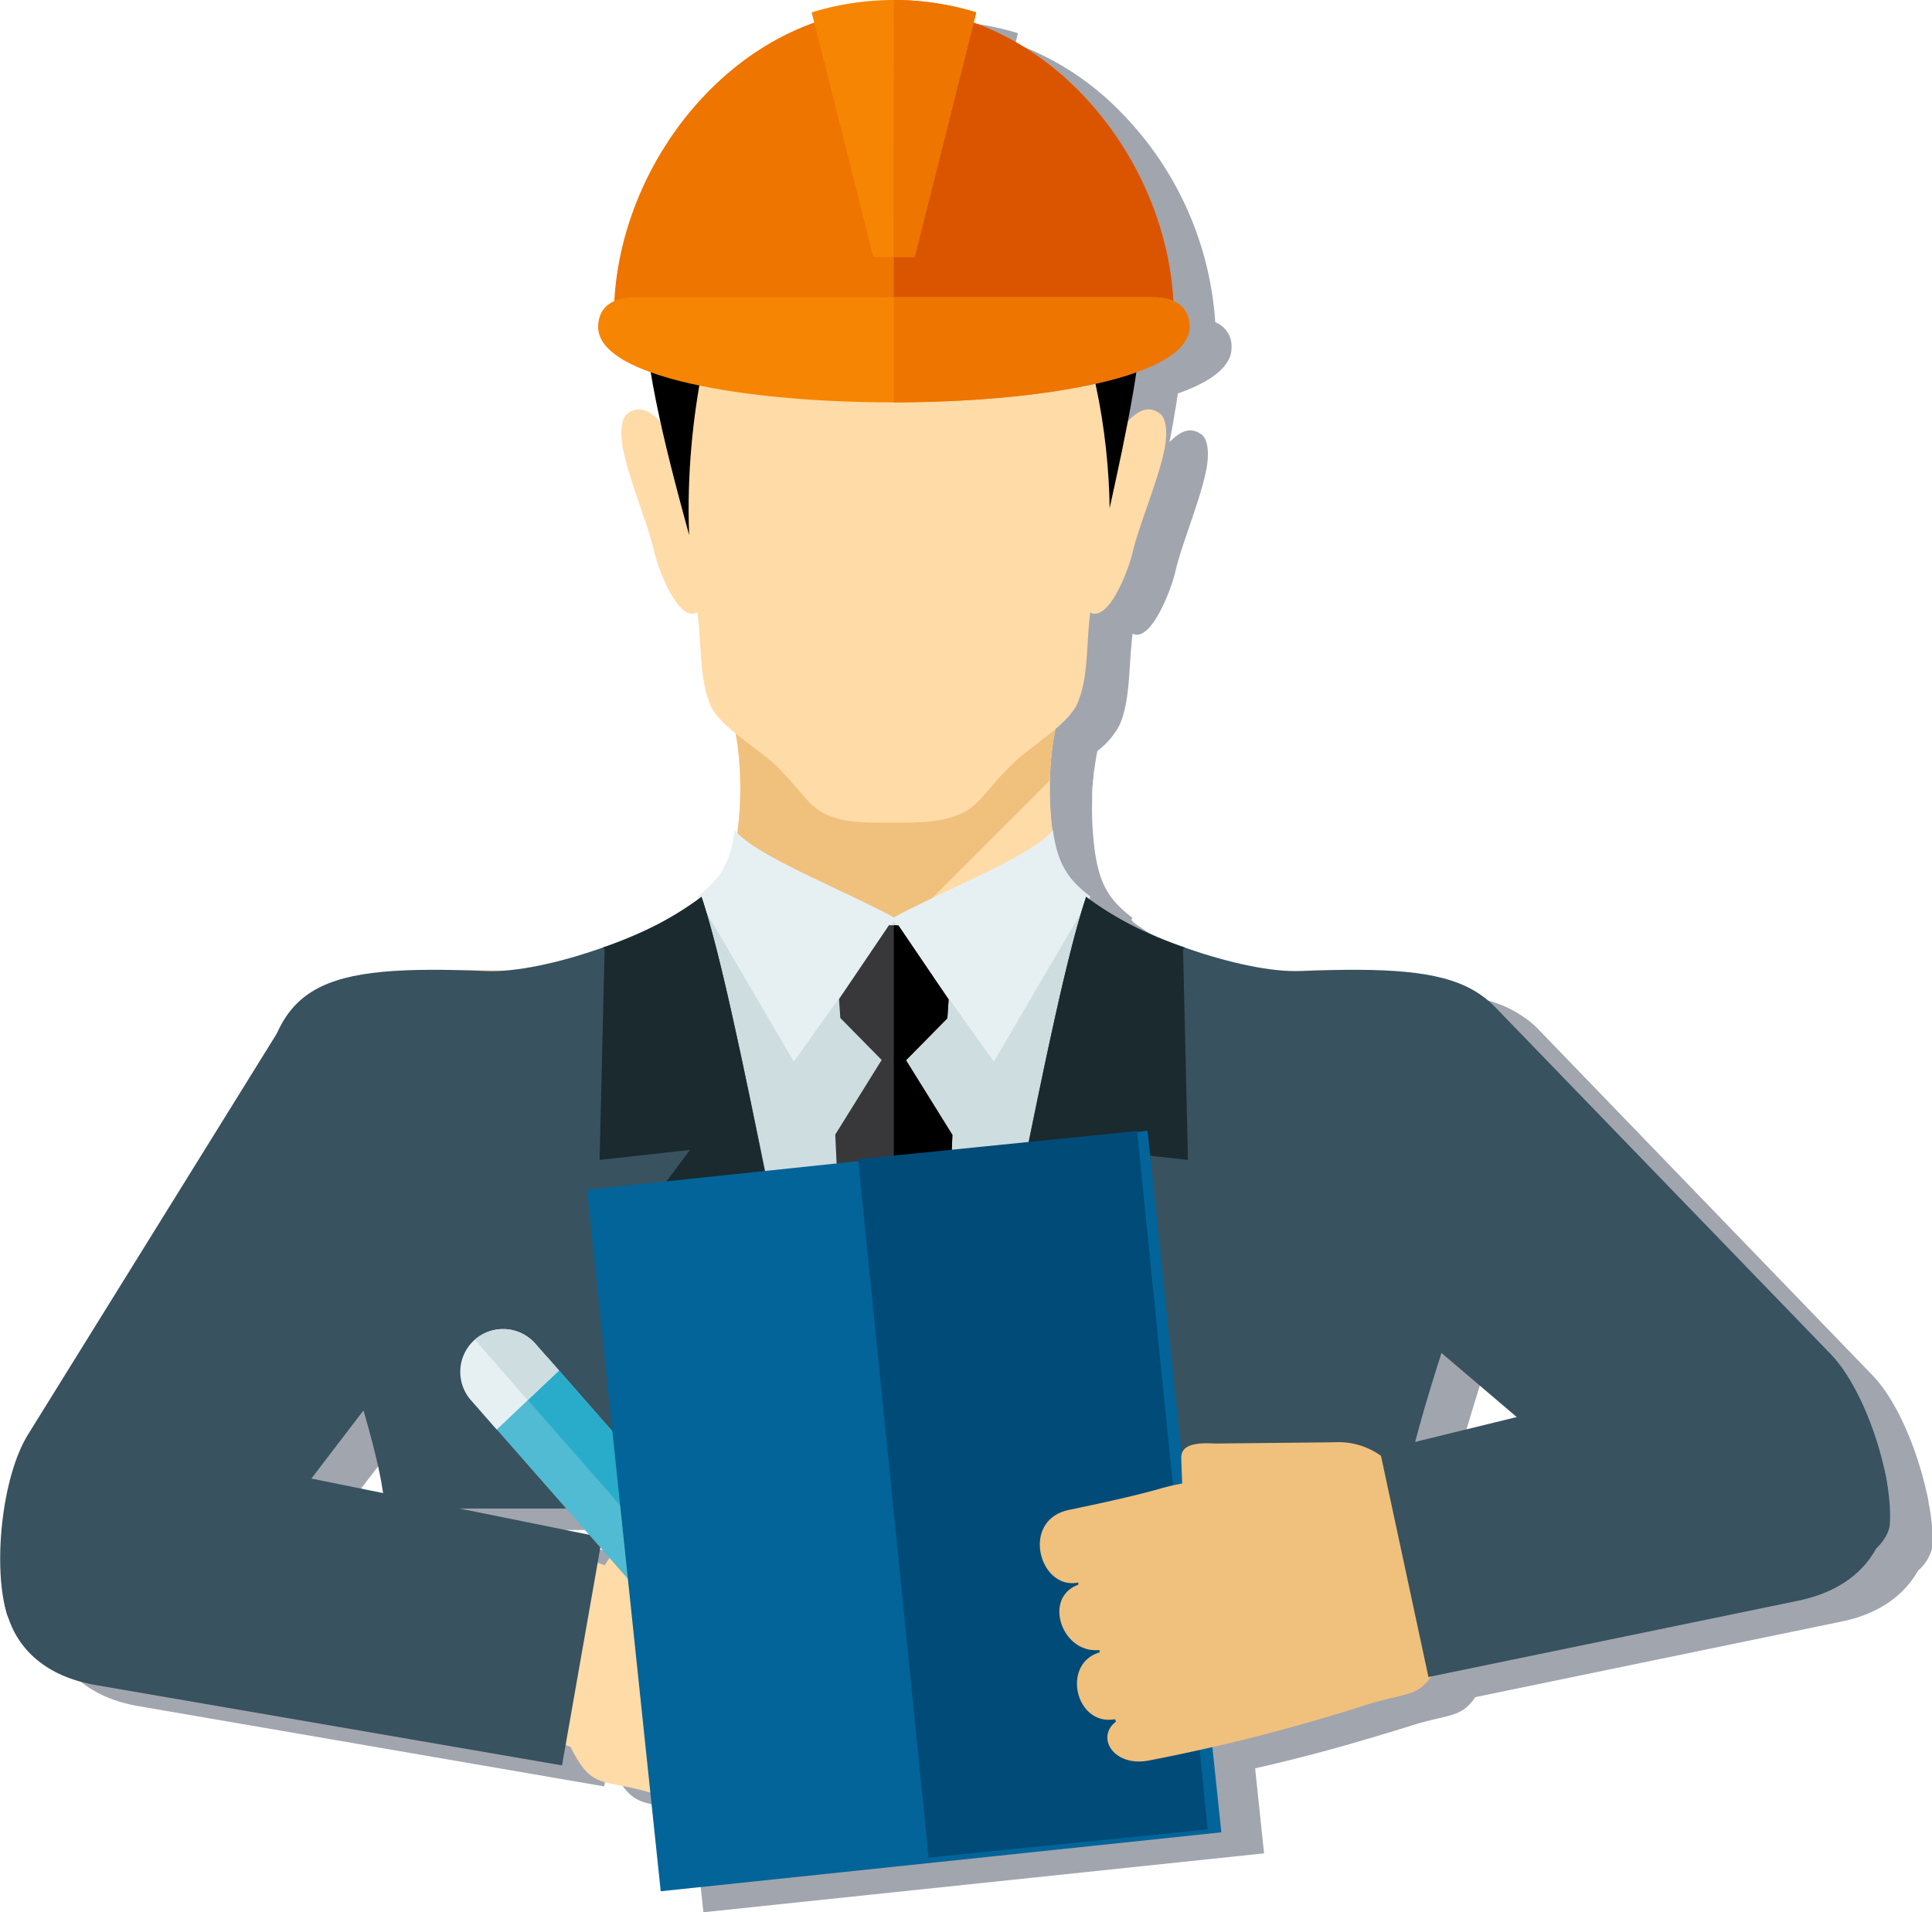 <svg xmlns="http://www.w3.org/2000/svg" viewBox="0 0 184.05 182.16"><defs><style>.cls-1{fill:#162035;opacity:0.4;}.cls-1,.cls-10,.cls-11,.cls-12,.cls-2,.cls-3,.cls-4,.cls-5,.cls-6,.cls-7,.cls-8,.cls-9{fill-rule:evenodd;}.cls-2{fill:#38525f;}.cls-3{fill:#ffdba7;}.cls-4{fill:#f0c07d;}.cls-5{fill:#cedde0;}.cls-6{fill:#e6f0f2;}.cls-7{fill:#38383a;}.cls-9{fill:#1a2a2f;}.cls-10{fill:#ed7500;}.cls-11{fill:#db5500;}.cls-12{fill:#f68503;}.cls-13{fill:#51bbd3;}.cls-14{fill:#29acca;}.cls-15{fill:#026499;}.cls-16{fill:#014b78;}</style></defs><title>Card_Illustration2</title><g id="Layer_2" data-name="Layer 2"><g id="Layer_1-2" data-name="Layer 1"><path class="cls-1" d="M183.76,143.34a11.47,11.47,0,0,0-.29-1.44c-.92-4.07-2.83-8.54-5.06-10.86L146.5,98a8.86,8.86,0,0,0-1.75-1.38c-2.7-1.77-6.83-2.28-13.08-2.19-1.55,0-3.27,0-5.16.08A38.52,38.52,0,0,1,116.12,92l-.51-.18-.85-.35-.56-.22-.76-.34-.59-.26-.69-.33-.6-.29-.6-.32-.59-.32-.54-.31-.56-.33-.52-.35-.45-.3c-.16-.11-.29-.23-.43-.34v-.1l-.12,0v0l.13-.23c-2.14-1.63-3.12-3.11-3.58-6.33,0,0,0,0,0,0a30.44,30.44,0,0,1-.26-4.79c0-.09,0-.18,0-.27,0-.47,0-.93.07-1.38,0-.17,0-.33.05-.49,0-.39.08-.77.13-1.15l.06-.43c.06-.37.12-.71.2-1.06A7.44,7.44,0,0,0,106.69,69c1-2.46.8-5.11,1.2-8.63,1.79.84,3.7-4.25,4.08-5.93.57-2.52,2.38-6.8,2.94-9.67.33-1.64.13-2.95-.42-3.36-.93-.69-1.87-.54-3.08.71.3-1.55.57-3.1.8-4.64,2.26-.79,3.89-1.76,4.64-2.89a4,4,0,0,0,.31-.57,2.58,2.58,0,0,0,.16-.87,2.46,2.46,0,0,0-1.55-2.46,31.49,31.49,0,0,0-9.35-20.36,26.62,26.62,0,0,0-9.69-6.17l.24-1A26.57,26.57,0,0,0,89.15,2h0a26.57,26.57,0,0,0-7.82,1.17l.24,1c-10.57,3.76-18.4,15-19,26.53A2.46,2.46,0,0,0,61,33.14c0,1.77,1.92,3.22,5,4.33.25,1.53.57,3.12.93,4.76-1.26-1.36-2.24-1.54-3.19-.83-.56.41-.75,1.72-.43,3.36.57,2.87,2.38,7.15,2.95,9.67.38,1.7,2.32,6.89,4.14,5.9.44,3.63.2,6.36,1.24,8.85a8,8,0,0,0,2.44,2.75,30.69,30.69,0,0,1,.14,9.4,2.61,2.61,0,0,1-.23-.25c-.46,3.22-1.44,4.7-3.59,6.33l.14.23-.56.44-.47.31c-.17.11-.32.23-.5.34l-.58.34-.51.3-.64.34-.56.3-.66.32-.62.3-.68.3-.66.29-.7.28-.71.28L62,92a40.51,40.51,0,0,1-9.65,2.39c-1.71-.05-3.28-.06-4.69,0-10.17-.24-15,.88-17.27,6L6.66,138.65c-2.54,4.1-3.36,12.77-2,17.14a3.38,3.38,0,0,0,.24.46c1.07,3,3.69,5.48,8.27,6.27l44.39,7.65.34-1.91.43.15c2,4,2.81,3,7.27,4.26l.41.11,1,9.38,53.41-5.61-.85-8.1c4.86-1.1,9.21-2.3,14.84-4.06,3.59-1.13,4.78-.71,6.13-2.72l34.89-7.2c3.66-.75,6-2.57,7.29-4.85a4.19,4.19,0,0,0,1.37-2.26A17,17,0,0,0,183.76,143.34ZM60.12,148.2,48,145.75H58Zm-19.63-4-6.87-1.39,5-6.51A62.65,62.65,0,0,1,40.49,144.22Zm98.34-4.87c.65-2.5,1.53-5.41,2.5-8.44l7.14,6.08ZM60.9,150.89l.26-1.5.85,1a6.39,6.39,0,0,0-.46.76Z"/><path class="cls-2" d="M142.5,96,174.41,129c3.35,3.47,6,11.78,5.61,16.32-.62,4.19-12.62,9.17-21.5,1.61l-30-25.54c-13-11.09-9.49-23.94-.62-27.31C131.89,92.61,138.69,92,142.5,96Z"/><path class="cls-3" d="M101.18,83c1.9,5,14.86,9.8,20.63,9.55,16-.69,19.57,1.33,20.27,15.85,0,.61.06,2.42.1,4.91a78.49,78.49,0,0,1-27.56,18.92H55.67a78.34,78.34,0,0,1-25.6-16.92c0-3.13,0-5.44,0-6.12.61-15.24,4-17.35,20.3-16.64,5,.22,17.63-5.78,19-9.55s1.45-9.82.57-13.78l15.32.29,15.33-.29C99.72,73.13,99.74,79.14,101.18,83Z"/><path class="cls-3" d="M101.18,83c1.9,5,14.86,9.8,20.63,9.55,16-.69,19.57,1.33,20.27,15.85,0,.61.06,2.42.1,4.91a78.49,78.49,0,0,1-27.56,18.92H55.67a78.34,78.34,0,0,1-25.6-16.92c0-3.13,0-5.44,0-6.12.61-15.24,4-17.35,20.3-16.64,5,.22,17.63-5.78,19-9.55s1.45-9.82.57-13.78l15.32.29,15.33-.29C99.72,73.13,99.74,79.14,101.18,83Z"/><path class="cls-4" d="M56.45,91.25c5.52-1.93,12-5.66,12.94-8.3,1.39-3.82,1.45-9.82.57-13.78l15.32.29,15.33-.29a26.53,26.53,0,0,0-.59,5.16L72.55,101.8Z"/><polygon class="cls-5" points="66.83 85.77 85.23 87.74 103.87 85.64 102.15 143.75 68.74 143.75 66.83 85.77"/><path class="cls-3" d="M67.4,57.08l.89-10.57a24.67,24.67,0,0,1-3.52-3.83c-2.24-3.49-3.65-4.29-5-3.27-.55.41-.75,1.71-.42,3.36.56,2.87,2.37,7.15,2.94,9.66C62.73,54.45,65.37,61.38,67.4,57.08Z"/><path class="cls-3" d="M102.84,57.08,102,46.51a25,25,0,0,0,3.51-3.83c2.25-3.49,3.66-4.29,5-3.27.56.41.75,1.71.43,3.36-.57,2.87-2.38,7.15-3,9.66C107.52,54.45,104.87,61.38,102.84,57.08Z"/><path class="cls-3" d="M85.52,78.37h-.26c-3.18,0-4.77,0-6.5-.76S76.28,75.26,74,73c-2-1.88-5.47-3.8-6.33-5.85-1.17-2.82-.71-5.92-1.44-10.28-.58-3.48-2.22-6.57-2.41-10-.2-3.76.4.17.28-4.08a54.77,54.77,0,0,1,.26-10.52c1.92-11,15.71-14.4,25.18-13a23.85,23.85,0,0,1,12.35,5.43,12.41,12.41,0,0,1,4,7.51,55.6,55.6,0,0,1,.29,10.47c-.13,4.24.49.29.29,4-.19,3.47-1.82,6.56-2.39,10-.71,4.36-.25,7.43-1.41,10.26-.86,2.06-4.34,4-6.29,5.91-2.29,2.24-3.09,3.88-4.76,4.62S88.47,78.36,85.52,78.37Z"/><path class="cls-6" d="M100.3,79.08c.45,3.22,1.44,4.7,3.58,6.33l-9.2,15.72L84.94,87.5C89.78,84.84,98.41,81.51,100.3,79.08Z"/><path class="cls-6" d="M70,79.08c-.45,3.22-1.44,4.7-3.58,6.33l9.2,15.72L85.36,87.5C80.52,84.84,71.89,81.51,70,79.08Z"/><path class="cls-2" d="M103.47,85.43c4.14,3.5,14.87,7.3,20.46,7.07,16-.65,20.41,1.07,21.53,13,0,.49-11.8,31.18-11.8,38.2H90.48C94.5,128.72,99.91,96,103.47,85.43Z"/><path class="cls-2" d="M66.83,85.43c-4.14,3.5-14.87,7.3-20.47,7.07-16-.65-20.4,1.07-21.52,13-.05.48,11.79,31.22,11.77,38.2H79.86C75.8,128.57,70.33,95.82,66.83,85.43Z"/><polygon class="cls-7" points="85.59 88.16 90.37 95.21 90.25 97 86.31 101 90.73 108.11 89.24 143.75 81.24 143.75 79.57 108.08 83.99 100.97 80.05 96.97 79.93 95.17 84.69 88.13 85.59 88.16"/><polygon class="cls-8" points="85.59 88.16 90.37 95.21 90.25 97 86.31 101 90.73 108.11 89.24 143.75 85.15 143.75 85.15 88.14 85.59 88.16"/><path class="cls-9" d="M103.47,85.43a32.86,32.86,0,0,0,9.42,4.84l-.19.14.47,20.08-8.6-.95,5,6.69-7,27.52H90.55C94.56,128.67,99.93,95.93,103.47,85.43Z"/><path class="cls-9" d="M66.83,85.43a32.86,32.86,0,0,1-9.42,4.84l.19.14-.48,20.08,8.61-.95-5,6.69,7.58,27.52H79.78C75.74,128.59,70.34,95.85,66.83,85.43Z"/><path class="cls-8" d="M69.65,26.78c-1.49,1.78-4.47,12.5-4,24.19-5-18.27-7.75-31.32,3.19-39.53C83.23.65,101.07,9.21,102,11.72c10.54,5.83,6.87,22.22,3.71,36.69-.1-7.26-1.63-16.27-5.27-22.6-.87-.84-1.86-1.34-2.65-1C64.77,38.64,71,25.21,69.65,26.78Z"/><path class="cls-10" d="M85.15.83c14.73,0,26.67,14.64,26.67,29.37H58.48C58.48,15.47,70.42.83,85.15.83Z"/><path class="cls-11" d="M85.15.83c14.73,0,26.67,14.64,26.67,29.37H85.15Z"/><path class="cls-12" d="M85.15,0A26.69,26.69,0,0,1,93,1.18l-5.87,23.3H83.19L77.32,1.18A26.69,26.69,0,0,1,85.15,0Z"/><path class="cls-10" d="M85.15,0A26.69,26.69,0,0,1,93,1.18l-5.87,23.3h-2Z"/><path class="cls-12" d="M60.58,28.31h49.13c2,0,3.61.74,3.61,2.83,0,9.54-56.34,9.63-56.34,0C57,29.05,58.6,28.31,60.58,28.31Z"/><path class="cls-10" d="M85.15,28.31h24.56c2,0,3.61.74,3.61,2.83,0,4.77-14.08,7.18-28.17,7.19Z"/><path class="cls-2" d="M26.9,97.6,2.67,136.65c-2.55,4.11-3.36,12.77-2,17.14,1.49,4,14.27,6.31,21.35-2.95l23.92-31.28c5.27-6.89,1.1-12.85-.4-17.7s-.12-8.42-4.74-9.13C36.57,92.09,29.79,93,26.9,97.6Z"/><path class="cls-3" d="M88.72,158l0,.22c3.45,1.11,1.81,6.53-1.81,6.29l0,.23c3.73.92,2.59,7-1.22,6.42l-.08.26.06,0c1.93,1.43.28,4.31-3.07,3.77a175.69,175.69,0,0,1-21-4.53c-4.46-1.22-5.21-.24-7.26-4.26l-15.66-5.55,2.94-17.41,16,5.67a6.91,6.91,0,0,1,6.19-3.54l11.33-.31a2.85,2.85,0,0,1,3.68,1.39L80,149.45c2.49.35.12.07,9.28,1.62C94,151.87,92.42,158.62,88.72,158Z"/><path class="cls-2" d="M18.36,138.56l39,7.89-3.82,21.72L9.13,160.52c-4.77-.82-7.43-3.42-8.41-6.63C-1.76,145.8,5.89,136,18.36,138.56Z"/><rect class="cls-13" x="59.75" y="126.42" width="8.17" height="44.75" transform="translate(-82.29 79.06) rotate(-41.27)"/><rect class="cls-14" x="63.32" y="125.07" width="4.08" height="44.75" transform="translate(-81.01 79.72) rotate(-41.26)"/><path class="cls-6" d="M45.24,127.61h0A4.09,4.09,0,0,1,51,128l2.25,2.56-5.93,5.62-2.46-2.8A4.09,4.09,0,0,1,45.24,127.61Z"/><path class="cls-5" d="M45.24,127.61A4.09,4.09,0,0,1,51,128l2.25,2.56-3,2.81Z"/><rect class="cls-15" x="59.29" y="110.34" width="53.7" height="67.2" transform="translate(-14.58 9.79) rotate(-6)"/><rect class="cls-16" x="86.07" y="108.94" width="26.85" height="67.2" transform="matrix(0.99, -0.1, 0.1, 0.99, -14.36, 11.18)"/><path class="cls-4" d="M102.72,150.75l0,.21c-3.4,1.24-1.56,6.59,2,6.22l.05.22c-3.7,1.07-2.32,7.07,1.46,6.37l.09.27h-.06c-1.88,1.51-.12,4.32,3.21,3.66a178.52,178.52,0,0,0,20.77-5.32c4.41-1.38,5.21-.44,7.1-4.53l15.44-6.13-3.59-17.29-15.76,6.27a6.93,6.93,0,0,0-6.32-3.31l-11.34.12c-1.63-.09-3.29,0-3.24,1.41l.09,2.4c-2.48.44-1.73.63-10.82,2.52C97.2,144.82,99,151.51,102.72,150.75Z"/><path class="cls-2" d="M161.3,130.87l-29.85,7.31,4.63,21.57,35.28-7.28c4.73-1,7.29-3.7,8.15-6.94C181.68,137.35,173.66,127.85,161.3,130.87Z"/></g></g></svg>